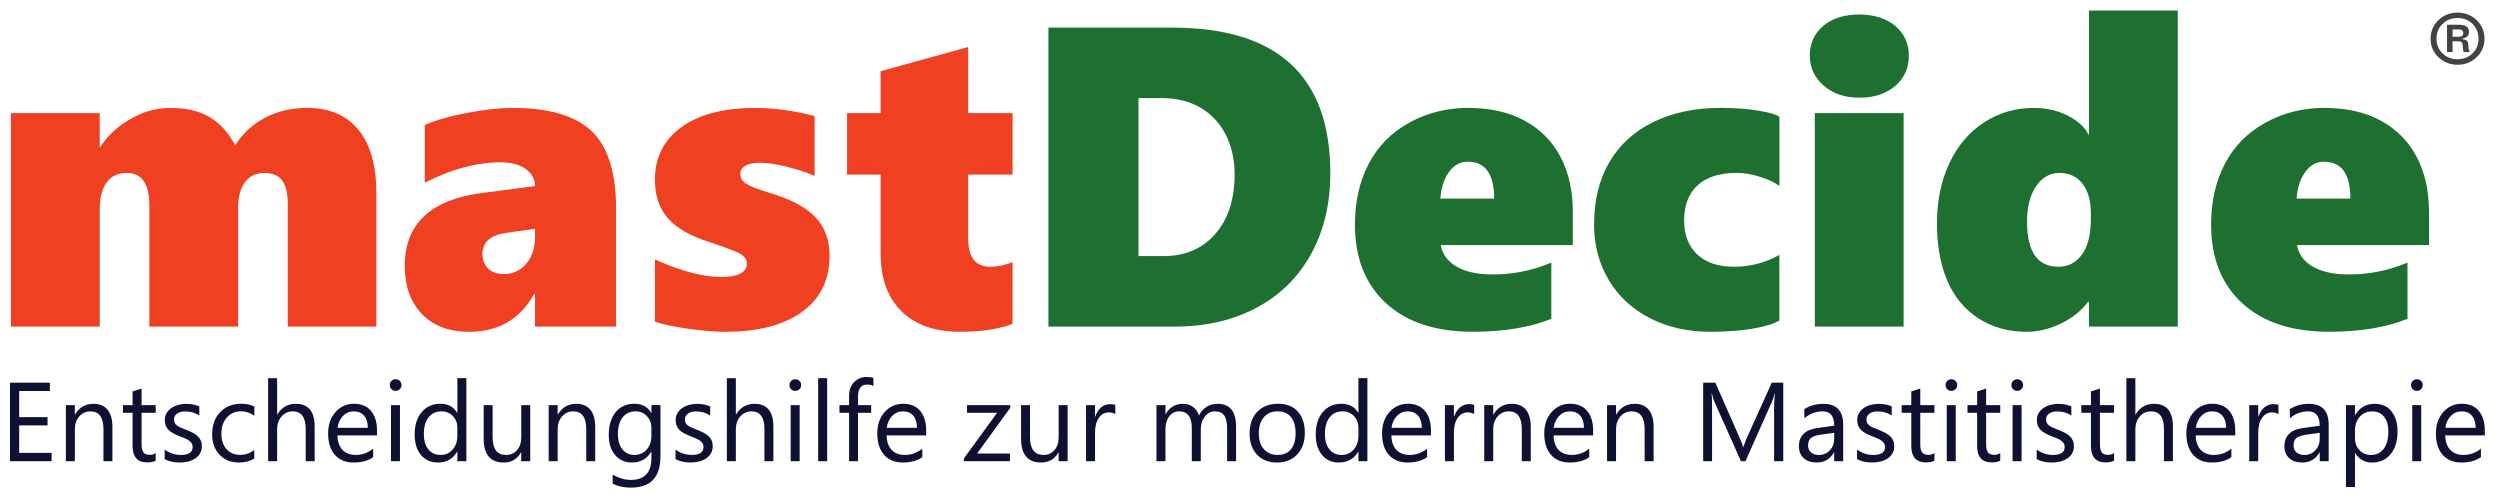 <?xml version="1.0" encoding="UTF-8"?> <!-- Generator: Adobe Illustrator 25.1.0, SVG Export Plug-In . SVG Version: 6.00 Build 0) --> <svg xmlns="http://www.w3.org/2000/svg" xmlns:xlink="http://www.w3.org/1999/xlink" version="1.1" id="Layer_1" x="0px" y="0px" viewBox="0 0 914.67 182" style="enable-background:new 0 0 914.67 182;" xml:space="preserve"> <style type="text/css"> .st0{fill:#0E1131;} .st1{fill:#F04022;} .st2{fill:#1D702F;} .st3{fill:#444344;} </style> <g id="XMLID_2_"> <path class="st0" d="M18.89,168.74H3.66V140h14.59v3.05H7.02v9.56H17.4v3.03H7.02v10.06h11.86V168.74z"></path> <path class="st0" d="M41.14,168.74h-3.29v-11.7c0-4.36-1.59-6.53-4.77-6.53c-1.64,0-3,0.62-4.08,1.85 c-1.08,1.24-1.61,2.8-1.61,4.68v11.7H24.1v-20.52h3.29v3.41h0.08c1.55-2.59,3.79-3.89,6.73-3.89c2.24,0,3.96,0.72,5.15,2.17 c1.19,1.45,1.78,3.54,1.78,6.28V168.74z"></path> <path class="st0" d="M56.97,168.54c-0.77,0.43-1.8,0.64-3.07,0.64c-3.59,0-5.39-2-5.39-6.01v-12.14h-3.53v-2.81h3.53v-5.01 l3.29-1.06v6.07h5.17v2.81H51.8v11.56c0,1.38,0.23,2.36,0.7,2.95c0.47,0.59,1.24,0.88,2.32,0.88c0.83,0,1.54-0.23,2.14-0.68V168.54 z"></path> <path class="st0" d="M60.24,168v-3.53c1.79,1.32,3.76,1.98,5.91,1.98c2.89,0,4.33-0.96,4.33-2.89c0-0.55-0.12-1.01-0.37-1.39 c-0.25-0.38-0.58-0.72-1-1.01c-0.42-0.29-0.92-0.56-1.48-0.79c-0.57-0.23-1.18-0.48-1.83-0.73c-0.91-0.36-1.71-0.72-2.4-1.09 c-0.69-0.37-1.26-0.78-1.72-1.24s-0.81-0.99-1.04-1.57c-0.23-0.59-0.35-1.28-0.35-2.06c0-0.96,0.22-1.81,0.66-2.55 s1.03-1.36,1.76-1.86c0.73-0.5,1.57-0.88,2.52-1.13s1.91-0.38,2.92-0.38c1.78,0,3.37,0.31,4.77,0.92v3.33 c-1.51-0.99-3.25-1.48-5.21-1.48c-0.61,0-1.17,0.07-1.66,0.21c-0.49,0.14-0.92,0.34-1.27,0.59s-0.63,0.56-0.82,0.91 c-0.19,0.35-0.29,0.74-0.29,1.17c0,0.54,0.1,0.98,0.29,1.34c0.19,0.36,0.48,0.68,0.85,0.96c0.37,0.28,0.83,0.54,1.36,0.76 c0.53,0.23,1.14,0.47,1.82,0.74c0.91,0.35,1.72,0.71,2.44,1.07c0.72,0.37,1.34,0.78,1.84,1.24c0.51,0.46,0.9,0.99,1.17,1.59 s0.41,1.32,0.41,2.14c0,1.02-0.22,1.9-0.67,2.65s-1.05,1.37-1.79,1.86c-0.75,0.5-1.61,0.86-2.59,1.1s-2,0.36-3.07,0.36 C63.62,169.22,61.79,168.81,60.24,168z"></path> <path class="st0" d="M93.01,167.8c-1.58,0.95-3.45,1.42-5.61,1.42c-2.93,0-5.29-0.95-7.08-2.86c-1.8-1.9-2.7-4.37-2.7-7.41 c0-3.38,0.97-6.1,2.91-8.15c1.94-2.05,4.52-3.08,7.76-3.08c1.8,0,3.39,0.33,4.77,1v3.37c-1.52-1.07-3.15-1.6-4.89-1.6 c-2.1,0-3.82,0.75-5.16,2.25c-1.34,1.5-2.01,3.48-2.01,5.92c0,2.41,0.63,4.3,1.89,5.69s2.96,2.08,5.08,2.08 c1.79,0,3.47-0.59,5.05-1.78V167.8z"></path> <path class="st0" d="M115.14,168.74h-3.29v-11.82c0-4.28-1.59-6.41-4.77-6.41c-1.6,0-2.95,0.62-4.05,1.85 c-1.1,1.24-1.64,2.82-1.64,4.76v11.62H98.1v-30.38h3.29v13.27h0.08c1.58-2.59,3.82-3.89,6.73-3.89c4.62,0,6.93,2.79,6.93,8.36 V168.74z"></path> <path class="st0" d="M137.95,159.3h-14.49c0.05,2.29,0.67,4.05,1.84,5.29c1.18,1.24,2.79,1.86,4.85,1.86 c2.31,0,4.44-0.76,6.37-2.28v3.09c-1.8,1.31-4.19,1.96-7.15,1.96c-2.9,0-5.18-0.93-6.83-2.8c-1.66-1.86-2.49-4.49-2.49-7.87 c0-3.19,0.91-5.79,2.72-7.81c1.81-2.01,4.06-3.02,6.74-3.02c2.69,0,4.76,0.87,6.23,2.61c1.47,1.74,2.2,4.15,2.2,7.23V159.3z M134.58,156.52c-0.01-1.9-0.47-3.37-1.37-4.43c-0.9-1.05-2.15-1.58-3.76-1.58c-1.55,0-2.87,0.55-3.95,1.66 c-1.08,1.11-1.75,2.56-2,4.35H134.58z"></path> <path class="st0" d="M144.73,143.01c-0.59,0-1.09-0.2-1.5-0.6c-0.41-0.4-0.62-0.91-0.62-1.52c0-0.61,0.21-1.12,0.62-1.53 c0.41-0.41,0.92-0.61,1.5-0.61c0.6,0,1.11,0.2,1.53,0.61c0.42,0.41,0.63,0.92,0.63,1.53c0,0.59-0.21,1.09-0.63,1.5 S145.33,143.01,144.73,143.01z M146.33,168.74h-3.29v-20.52h3.29V168.74z"></path> <path class="st0" d="M170.62,168.74h-3.29v-3.49h-0.08c-1.52,2.65-3.87,3.97-7.05,3.97c-2.58,0-4.64-0.92-6.18-2.76 c-1.54-1.84-2.31-4.34-2.31-7.51c0-3.39,0.85-6.11,2.57-8.16c1.71-2.04,3.99-3.07,6.83-3.07c2.82,0,4.87,1.11,6.15,3.33h0.08 v-12.71h3.29V168.74z M167.33,159.46v-3.03c0-1.66-0.55-3.06-1.64-4.21c-1.1-1.15-2.49-1.72-4.17-1.72c-2,0-3.58,0.74-4.73,2.2 c-1.15,1.47-1.72,3.5-1.72,6.09c0,2.37,0.55,4.23,1.65,5.6c1.1,1.37,2.58,2.05,4.44,2.05c1.83,0,3.32-0.66,4.46-1.98 C166.76,163.15,167.33,161.48,167.33,159.46z"></path> <path class="st0" d="M193.99,168.74h-3.29v-3.25h-0.08c-1.36,2.49-3.47,3.73-6.33,3.73c-4.89,0-7.33-2.91-7.33-8.74v-12.26h3.27 v11.74c0,4.33,1.66,6.49,4.97,6.49c1.6,0,2.92-0.59,3.96-1.77c1.04-1.18,1.55-2.73,1.55-4.64v-11.82h3.29V168.74z"></path> <path class="st0" d="M217.78,168.74h-3.29v-11.7c0-4.36-1.59-6.53-4.77-6.53c-1.64,0-3,0.62-4.08,1.85 c-1.08,1.24-1.61,2.8-1.61,4.68v11.7h-3.29v-20.52h3.29v3.41h0.08c1.55-2.59,3.79-3.89,6.73-3.89c2.24,0,3.96,0.72,5.15,2.17 c1.19,1.45,1.78,3.54,1.78,6.28V168.74z"></path> <path class="st0" d="M241.62,167.1c0,7.54-3.61,11.3-10.82,11.3c-2.54,0-4.76-0.48-6.65-1.44v-3.29c2.31,1.28,4.52,1.92,6.61,1.92 c5.05,0,7.58-2.69,7.58-8.06v-2.25h-0.08c-1.56,2.62-3.91,3.93-7.05,3.93c-2.55,0-4.61-0.91-6.16-2.74 c-1.56-1.82-2.33-4.27-2.33-7.34c0-3.49,0.84-6.26,2.52-8.32c1.68-2.06,3.97-3.09,6.88-3.09c2.77,0,4.82,1.11,6.15,3.33h0.08v-2.85 h3.29V167.1z M238.33,159.46v-3.03c0-1.63-0.55-3.03-1.65-4.19c-1.1-1.16-2.48-1.74-4.12-1.74c-2.03,0-3.62,0.74-4.77,2.21 s-1.72,3.54-1.72,6.2c0,2.29,0.55,4.11,1.65,5.48c1.1,1.37,2.56,2.05,4.38,2.05c1.84,0,3.34-0.65,4.5-1.96 C237.75,163.18,238.33,161.51,238.33,159.46z"></path> <path class="st0" d="M247.15,168v-3.53c1.79,1.32,3.76,1.98,5.91,1.98c2.89,0,4.33-0.96,4.33-2.89c0-0.55-0.12-1.01-0.37-1.39 c-0.25-0.38-0.58-0.72-1-1.01c-0.42-0.29-0.92-0.56-1.48-0.79c-0.57-0.23-1.18-0.48-1.83-0.73c-0.91-0.36-1.71-0.72-2.4-1.09 c-0.69-0.37-1.26-0.78-1.72-1.24s-0.81-0.99-1.04-1.57c-0.23-0.59-0.35-1.28-0.35-2.06c0-0.96,0.22-1.81,0.66-2.55 s1.03-1.36,1.76-1.86c0.73-0.5,1.57-0.88,2.52-1.13s1.91-0.38,2.92-0.38c1.78,0,3.37,0.31,4.77,0.92v3.33 c-1.51-0.99-3.25-1.48-5.21-1.48c-0.61,0-1.17,0.07-1.66,0.21c-0.49,0.14-0.92,0.34-1.27,0.59s-0.63,0.56-0.82,0.91 c-0.19,0.35-0.29,0.74-0.29,1.17c0,0.54,0.1,0.98,0.29,1.34c0.19,0.36,0.48,0.68,0.85,0.96c0.37,0.28,0.83,0.54,1.36,0.76 c0.53,0.23,1.14,0.47,1.82,0.74c0.91,0.35,1.72,0.71,2.44,1.07c0.72,0.37,1.34,0.78,1.84,1.24c0.51,0.46,0.9,0.99,1.17,1.59 s0.41,1.32,0.41,2.14c0,1.02-0.22,1.9-0.67,2.65s-1.05,1.37-1.79,1.86c-0.75,0.5-1.61,0.86-2.59,1.1c-0.98,0.24-2,0.36-3.07,0.36 C250.53,169.22,248.7,168.81,247.15,168z"></path> <path class="st0" d="M282.97,168.74h-3.29v-11.82c0-4.28-1.59-6.41-4.77-6.41c-1.6,0-2.95,0.62-4.05,1.85 c-1.1,1.24-1.64,2.82-1.64,4.76v11.62h-3.29v-30.38h3.29v13.27h0.08c1.58-2.59,3.82-3.89,6.73-3.89c4.62,0,6.93,2.79,6.93,8.36 V168.74z"></path> <path class="st0" d="M290.96,143.01c-0.59,0-1.09-0.2-1.5-0.6c-0.41-0.4-0.62-0.91-0.62-1.52c0-0.61,0.21-1.12,0.62-1.53 c0.41-0.41,0.92-0.61,1.5-0.61c0.6,0,1.11,0.2,1.53,0.61c0.42,0.41,0.63,0.92,0.63,1.53c0,0.59-0.21,1.09-0.63,1.5 S291.57,143.01,290.96,143.01z M292.57,168.74h-3.29v-20.52h3.29V168.74z"></path> <path class="st0" d="M302.63,168.74h-3.29v-30.38h3.29V168.74z"></path> <path class="st0" d="M319.55,141.24c-0.64-0.36-1.37-0.54-2.18-0.54c-2.3,0-3.45,1.45-3.45,4.35v3.17h4.81v2.81h-4.81v17.72h-3.27 v-17.72h-3.51v-2.81h3.51v-3.33c0-2.15,0.62-3.85,1.86-5.1s2.79-1.87,4.65-1.87c1,0,1.8,0.12,2.39,0.36V141.24z"></path> <path class="st0" d="M338.87,159.3h-14.49c0.05,2.29,0.67,4.05,1.84,5.29c1.18,1.24,2.79,1.86,4.85,1.86 c2.31,0,4.44-0.76,6.37-2.28v3.09c-1.8,1.31-4.19,1.96-7.15,1.96c-2.9,0-5.18-0.93-6.83-2.8c-1.66-1.86-2.49-4.49-2.49-7.87 c0-3.19,0.91-5.79,2.72-7.81c1.81-2.01,4.06-3.02,6.74-3.02s4.76,0.87,6.23,2.61c1.47,1.74,2.2,4.15,2.2,7.23V159.3z M335.5,156.52 c-0.01-1.9-0.47-3.37-1.37-4.43c-0.9-1.05-2.15-1.58-3.76-1.58c-1.55,0-2.87,0.55-3.95,1.66c-1.08,1.11-1.75,2.56-2,4.35H335.5z"></path> <path class="st0" d="M369.64,149.16l-12.15,16.77h12.02v2.81h-16.85v-1.02l12.15-16.69h-11v-2.81h15.83V149.16z"></path> <path class="st0" d="M390.61,168.74h-3.29v-3.25h-0.08c-1.36,2.49-3.47,3.73-6.33,3.73c-4.89,0-7.33-2.91-7.33-8.74v-12.26h3.27 v11.74c0,4.33,1.66,6.49,4.97,6.49c1.6,0,2.92-0.59,3.96-1.77c1.04-1.18,1.55-2.73,1.55-4.64v-11.82h3.29V168.74z"></path> <path class="st0" d="M408.06,151.55c-0.57-0.44-1.4-0.66-2.49-0.66c-1.4,0-2.58,0.66-3.52,1.98c-0.94,1.32-1.41,3.13-1.41,5.41 v10.46h-3.29v-20.52h3.29v4.23h0.08c0.47-1.44,1.18-2.57,2.14-3.38s2.04-1.21,3.23-1.21c0.85,0,1.51,0.09,1.96,0.28V151.55z"></path> <path class="st0" d="M452.26,168.74h-3.29v-11.78c0-2.27-0.35-3.91-1.05-4.93c-0.7-1.02-1.88-1.52-3.54-1.52 c-1.4,0-2.6,0.64-3.58,1.92c-0.98,1.28-1.47,2.82-1.47,4.61v11.7h-3.29v-12.18c0-4.04-1.56-6.05-4.67-6.05 c-1.44,0-2.63,0.6-3.57,1.81c-0.94,1.21-1.4,2.78-1.4,4.72v11.7h-3.29v-20.52h3.29v3.25h0.08c1.46-2.49,3.58-3.73,6.37-3.73 c1.4,0,2.62,0.39,3.67,1.17c1.04,0.78,1.76,1.81,2.14,3.08c1.52-2.83,3.79-4.25,6.81-4.25c4.52,0,6.77,2.79,6.77,8.36V168.74z"></path> <path class="st0" d="M467.17,169.22c-3.03,0-5.45-0.96-7.26-2.88c-1.81-1.92-2.72-4.46-2.72-7.63c0-3.45,0.94-6.14,2.83-8.08 c1.88-1.94,4.43-2.91,7.64-2.91c3.06,0,5.45,0.94,7.16,2.83s2.58,4.5,2.58,7.84c0,3.27-0.93,5.9-2.78,7.87 C472.77,168.24,470.29,169.22,467.17,169.22z M467.41,150.5c-2.11,0-3.78,0.72-5.01,2.15c-1.23,1.44-1.84,3.42-1.84,5.94 c0,2.43,0.62,4.35,1.86,5.75c1.24,1.4,2.91,2.1,4.99,2.1c2.12,0,3.76-0.69,4.9-2.06c1.14-1.38,1.71-3.33,1.71-5.87 c0-2.57-0.57-4.54-1.71-5.93C471.17,151.2,469.54,150.5,467.41,150.5z"></path> <path class="st0" d="M500.28,168.74H497v-3.49h-0.08c-1.52,2.65-3.88,3.97-7.05,3.97c-2.58,0-4.64-0.92-6.18-2.76 c-1.54-1.84-2.31-4.34-2.31-7.51c0-3.39,0.85-6.11,2.57-8.16c1.71-2.04,3.99-3.07,6.83-3.07c2.82,0,4.87,1.11,6.15,3.33H497v-12.71 h3.29V168.74z M497,159.46v-3.03c0-1.66-0.55-3.06-1.64-4.21s-2.48-1.72-4.17-1.72c-2,0-3.58,0.74-4.73,2.2 c-1.15,1.47-1.72,3.5-1.72,6.09c0,2.37,0.55,4.23,1.65,5.6c1.1,1.37,2.58,2.05,4.44,2.05c1.83,0,3.32-0.66,4.46-1.98 C496.43,163.15,497,161.48,497,159.46z"></path> <path class="st0" d="M523.55,159.3h-14.49c0.05,2.29,0.67,4.05,1.84,5.29c1.18,1.24,2.79,1.86,4.85,1.86 c2.31,0,4.44-0.76,6.37-2.28v3.09c-1.8,1.31-4.19,1.96-7.15,1.96c-2.9,0-5.18-0.93-6.83-2.8c-1.66-1.86-2.49-4.49-2.49-7.87 c0-3.19,0.91-5.79,2.72-7.81s4.06-3.02,6.74-3.02c2.69,0,4.76,0.87,6.23,2.61s2.2,4.15,2.2,7.23V159.3z M520.19,156.52 c-0.01-1.9-0.47-3.37-1.37-4.43c-0.9-1.05-2.15-1.58-3.76-1.58c-1.55,0-2.87,0.55-3.95,1.66c-1.08,1.11-1.75,2.56-2,4.35H520.19z"></path> <path class="st0" d="M539.35,151.55c-0.57-0.44-1.4-0.66-2.48-0.66c-1.4,0-2.58,0.66-3.52,1.98c-0.94,1.32-1.41,3.13-1.41,5.41 v10.46h-3.29v-20.52h3.29v4.23h0.08c0.47-1.44,1.18-2.57,2.14-3.38s2.04-1.21,3.23-1.21c0.86,0,1.51,0.09,1.96,0.28V151.55z"></path> <path class="st0" d="M560.07,168.74h-3.29v-11.7c0-4.36-1.59-6.53-4.77-6.53c-1.64,0-3,0.62-4.08,1.85 c-1.08,1.24-1.61,2.8-1.61,4.68v11.7h-3.29v-20.52h3.29v3.41h0.08c1.55-2.59,3.79-3.89,6.73-3.89c2.24,0,3.96,0.72,5.15,2.17 c1.19,1.45,1.78,3.54,1.78,6.28V168.74z"></path> <path class="st0" d="M582.88,159.3H568.4c0.05,2.29,0.67,4.05,1.84,5.29s2.79,1.86,4.85,1.86c2.31,0,4.44-0.76,6.37-2.28v3.09 c-1.8,1.31-4.19,1.96-7.15,1.96c-2.9,0-5.18-0.93-6.83-2.8c-1.66-1.86-2.49-4.49-2.49-7.87c0-3.19,0.91-5.79,2.72-7.81 s4.06-3.02,6.74-3.02c2.69,0,4.76,0.87,6.23,2.61s2.2,4.15,2.2,7.23V159.3z M579.52,156.52c-0.01-1.9-0.47-3.37-1.37-4.43 c-0.9-1.05-2.15-1.58-3.76-1.58c-1.55,0-2.87,0.55-3.95,1.66c-1.08,1.11-1.75,2.56-2,4.35H579.52z"></path> <path class="st0" d="M605.01,168.74h-3.29v-11.7c0-4.36-1.59-6.53-4.77-6.53c-1.64,0-3,0.62-4.08,1.85 c-1.08,1.24-1.61,2.8-1.61,4.68v11.7h-3.29v-20.52h3.29v3.41h0.08c1.55-2.59,3.79-3.89,6.73-3.89c2.24,0,3.96,0.72,5.15,2.17 c1.19,1.45,1.78,3.54,1.78,6.28V168.74z"></path> <path class="st0" d="M652.44,168.74h-3.35v-19.28c0-1.52,0.09-3.39,0.28-5.59h-0.08c-0.32,1.3-0.61,2.22-0.86,2.79l-9.82,22.08 h-1.64l-9.8-21.92c-0.28-0.64-0.57-1.62-0.86-2.95h-0.08c0.11,1.15,0.16,3.03,0.16,5.63v19.24h-3.25V140h4.45l8.82,20.04 c0.68,1.54,1.12,2.69,1.32,3.45h0.12c0.57-1.58,1.04-2.75,1.38-3.53l9-19.96h4.21V168.74z"></path> <path class="st0" d="M674.36,168.74h-3.29v-3.21H671c-1.43,2.46-3.53,3.69-6.31,3.69c-2.04,0-3.64-0.54-4.8-1.62 s-1.73-2.52-1.73-4.31c0-3.83,2.26-6.07,6.77-6.69l6.15-0.86c0-3.49-1.41-5.23-4.23-5.23c-2.47,0-4.7,0.84-6.69,2.53v-3.37 c2.02-1.28,4.34-1.92,6.97-1.92c4.82,0,7.23,2.55,7.23,7.66V168.74z M671.08,158.36l-4.95,0.68c-1.52,0.21-2.67,0.59-3.45,1.13 c-0.78,0.54-1.16,1.5-1.16,2.88c0,1,0.36,1.82,1.07,2.46c0.71,0.63,1.67,0.95,2.86,0.95c1.63,0,2.98-0.57,4.04-1.71 s1.59-2.59,1.59-4.34V158.36z"></path> <path class="st0" d="M679.44,168v-3.53c1.79,1.32,3.76,1.98,5.91,1.98c2.89,0,4.33-0.96,4.33-2.89c0-0.55-0.12-1.01-0.37-1.39 s-0.58-0.72-1-1.01s-0.92-0.56-1.48-0.79c-0.57-0.23-1.18-0.48-1.83-0.73c-0.91-0.36-1.71-0.72-2.4-1.09 c-0.69-0.37-1.26-0.78-1.72-1.24s-0.81-0.99-1.04-1.57c-0.23-0.59-0.35-1.28-0.35-2.06c0-0.96,0.22-1.81,0.66-2.55 c0.44-0.74,1.03-1.36,1.76-1.86c0.74-0.5,1.57-0.88,2.52-1.13s1.91-0.38,2.92-0.38c1.78,0,3.37,0.31,4.77,0.92v3.33 c-1.51-0.99-3.25-1.48-5.21-1.48c-0.61,0-1.17,0.07-1.66,0.21c-0.49,0.14-0.92,0.34-1.27,0.59c-0.35,0.25-0.63,0.56-0.82,0.91 c-0.19,0.35-0.29,0.74-0.29,1.17c0,0.54,0.1,0.98,0.29,1.34c0.19,0.36,0.48,0.68,0.85,0.96c0.37,0.28,0.83,0.54,1.36,0.76 c0.53,0.23,1.14,0.47,1.82,0.74c0.91,0.35,1.72,0.71,2.44,1.07c0.72,0.37,1.34,0.78,1.84,1.24s0.9,0.99,1.17,1.59 c0.27,0.6,0.41,1.32,0.41,2.14c0,1.02-0.22,1.9-0.67,2.65s-1.04,1.37-1.79,1.86c-0.75,0.5-1.61,0.86-2.58,1.1s-2,0.36-3.07,0.36 C682.82,169.22,680.99,168.81,679.44,168z"></path> <path class="st0" d="M707.74,168.54c-0.78,0.43-1.8,0.64-3.07,0.64c-3.59,0-5.39-2-5.39-6.01v-12.14h-3.53v-2.81h3.53v-5.01 l3.29-1.06v6.07h5.17v2.81h-5.17v11.56c0,1.38,0.23,2.36,0.7,2.95c0.47,0.59,1.24,0.88,2.33,0.88c0.83,0,1.54-0.23,2.14-0.68 V168.54z"></path> <path class="st0" d="M713.93,143.01c-0.59,0-1.09-0.2-1.5-0.6c-0.41-0.4-0.62-0.91-0.62-1.52c0-0.61,0.21-1.12,0.62-1.53 c0.41-0.41,0.92-0.61,1.5-0.61c0.6,0,1.11,0.2,1.53,0.61c0.42,0.41,0.63,0.92,0.63,1.53c0,0.59-0.21,1.09-0.63,1.5 S714.53,143.01,713.93,143.01z M715.54,168.74h-3.29v-20.52h3.29V168.74z"></path> <path class="st0" d="M731.83,168.54c-0.78,0.43-1.8,0.64-3.07,0.64c-3.59,0-5.39-2-5.39-6.01v-12.14h-3.53v-2.81h3.53v-5.01 l3.29-1.06v6.07h5.17v2.81h-5.17v11.56c0,1.38,0.23,2.36,0.7,2.95c0.47,0.59,1.24,0.88,2.33,0.88c0.83,0,1.54-0.23,2.14-0.68 V168.54z"></path> <path class="st0" d="M738.03,143.01c-0.59,0-1.09-0.2-1.5-0.6c-0.41-0.4-0.62-0.91-0.62-1.52c0-0.61,0.21-1.12,0.62-1.53 c0.41-0.41,0.92-0.61,1.5-0.61c0.6,0,1.11,0.2,1.53,0.61c0.42,0.41,0.63,0.92,0.63,1.53c0,0.59-0.21,1.09-0.63,1.5 S738.63,143.01,738.03,143.01z M739.63,168.74h-3.29v-20.52h3.29V168.74z"></path> <path class="st0" d="M745.16,168v-3.53c1.79,1.32,3.76,1.98,5.91,1.98c2.89,0,4.33-0.96,4.33-2.89c0-0.55-0.12-1.01-0.37-1.39 s-0.58-0.72-1-1.01s-0.92-0.56-1.48-0.79c-0.57-0.23-1.18-0.48-1.83-0.73c-0.91-0.36-1.71-0.72-2.4-1.09 c-0.69-0.37-1.26-0.78-1.72-1.24s-0.81-0.99-1.04-1.57c-0.23-0.59-0.35-1.28-0.35-2.06c0-0.96,0.22-1.81,0.66-2.55 c0.44-0.74,1.03-1.36,1.76-1.86c0.74-0.5,1.57-0.88,2.52-1.13s1.91-0.38,2.92-0.38c1.78,0,3.37,0.31,4.77,0.92v3.33 c-1.51-0.99-3.25-1.48-5.21-1.48c-0.61,0-1.17,0.07-1.66,0.21c-0.49,0.14-0.92,0.34-1.27,0.59c-0.35,0.25-0.63,0.56-0.82,0.91 c-0.19,0.35-0.29,0.74-0.29,1.17c0,0.54,0.1,0.98,0.29,1.34c0.19,0.36,0.48,0.68,0.85,0.96c0.37,0.28,0.83,0.54,1.36,0.76 c0.53,0.23,1.14,0.47,1.82,0.74c0.91,0.35,1.72,0.71,2.44,1.07c0.72,0.37,1.34,0.78,1.84,1.24s0.9,0.99,1.17,1.59 c0.27,0.6,0.41,1.32,0.41,2.14c0,1.02-0.22,1.9-0.67,2.65s-1.04,1.37-1.79,1.86c-0.75,0.5-1.61,0.86-2.58,1.1s-2,0.36-3.07,0.36 C748.54,169.22,746.71,168.81,745.16,168z"></path> <path class="st0" d="M773.47,168.54c-0.78,0.43-1.8,0.64-3.07,0.64c-3.59,0-5.39-2-5.39-6.01v-12.14h-3.53v-2.81h3.53v-5.01 l3.29-1.06v6.07h5.17v2.81h-5.17v11.56c0,1.38,0.23,2.36,0.7,2.95c0.47,0.59,1.24,0.88,2.33,0.88c0.83,0,1.54-0.23,2.14-0.68 V168.54z"></path> <path class="st0" d="M795.01,168.74h-3.29v-11.82c0-4.28-1.59-6.41-4.77-6.41c-1.6,0-2.95,0.62-4.05,1.85 c-1.1,1.24-1.64,2.82-1.64,4.76v11.62h-3.29v-30.38h3.29v13.27h0.08c1.58-2.59,3.82-3.89,6.73-3.89c4.62,0,6.93,2.79,6.93,8.36 V168.74z"></path> <path class="st0" d="M817.82,159.3h-14.49c0.05,2.29,0.67,4.05,1.84,5.29s2.79,1.86,4.85,1.86c2.31,0,4.44-0.76,6.37-2.28v3.09 c-1.8,1.31-4.19,1.96-7.15,1.96c-2.9,0-5.18-0.93-6.83-2.8c-1.66-1.86-2.49-4.49-2.49-7.87c0-3.19,0.91-5.79,2.72-7.81 s4.06-3.02,6.74-3.02c2.69,0,4.76,0.87,6.23,2.61s2.2,4.15,2.2,7.23V159.3z M814.46,156.52c-0.01-1.9-0.47-3.37-1.37-4.43 c-0.9-1.05-2.15-1.58-3.76-1.58c-1.55,0-2.87,0.55-3.95,1.66c-1.08,1.11-1.75,2.56-2,4.35H814.46z"></path> <path class="st0" d="M833.62,151.55c-0.57-0.44-1.4-0.66-2.48-0.66c-1.4,0-2.58,0.66-3.52,1.98c-0.94,1.32-1.41,3.13-1.41,5.41 v10.46h-3.29v-20.52h3.29v4.23h0.08c0.47-1.44,1.18-2.57,2.14-3.38s2.04-1.21,3.23-1.21c0.86,0,1.51,0.09,1.96,0.28V151.55z"></path> <path class="st0" d="M852,168.74h-3.29v-3.21h-0.08c-1.43,2.46-3.53,3.69-6.31,3.69c-2.04,0-3.64-0.54-4.8-1.62 s-1.73-2.52-1.73-4.31c0-3.83,2.26-6.07,6.77-6.69l6.15-0.86c0-3.49-1.41-5.23-4.23-5.23c-2.47,0-4.7,0.84-6.69,2.53v-3.37 c2.02-1.28,4.34-1.92,6.97-1.92c4.82,0,7.23,2.55,7.23,7.66V168.74z M848.71,158.36l-4.95,0.68c-1.52,0.21-2.67,0.59-3.45,1.13 c-0.78,0.54-1.16,1.5-1.16,2.88c0,1,0.36,1.82,1.07,2.46c0.71,0.63,1.67,0.95,2.86,0.95c1.63,0,2.98-0.57,4.04-1.71 s1.59-2.59,1.59-4.34V158.36z"></path> <path class="st0" d="M861.68,165.77h-0.08v12.41h-3.29v-29.96h3.29v3.61h0.08c1.62-2.73,3.98-4.09,7.09-4.09 c2.65,0,4.71,0.92,6.19,2.76c1.48,1.84,2.22,4.3,2.22,7.38c0,3.43-0.83,6.18-2.5,8.25s-3.96,3.1-6.85,3.1 C865.17,169.22,863.12,168.07,861.68,165.77z M861.6,157.5v2.87c0,1.7,0.55,3.14,1.65,4.32c1.1,1.18,2.5,1.77,4.2,1.77 c1.99,0,3.55-0.76,4.68-2.28c1.13-1.52,1.69-3.64,1.69-6.35c0-2.29-0.53-4.08-1.58-5.37s-2.48-1.94-4.29-1.94 c-1.91,0-3.45,0.67-4.61,1.99C862.18,153.83,861.6,155.49,861.6,157.5z"></path> <path class="st0" d="M884.25,143.01c-0.59,0-1.09-0.2-1.5-0.6c-0.41-0.4-0.62-0.91-0.62-1.52c0-0.61,0.21-1.12,0.62-1.53 c0.41-0.41,0.92-0.61,1.5-0.61c0.6,0,1.11,0.2,1.53,0.61c0.42,0.41,0.63,0.92,0.63,1.53c0,0.59-0.21,1.09-0.63,1.5 S884.85,143.01,884.25,143.01z M885.85,168.74h-3.29v-20.52h3.29V168.74z"></path> <path class="st0" d="M909.12,159.3h-14.49c0.05,2.29,0.67,4.05,1.84,5.29s2.79,1.86,4.85,1.86c2.31,0,4.44-0.76,6.37-2.28v3.09 c-1.8,1.31-4.19,1.96-7.15,1.96c-2.9,0-5.18-0.93-6.83-2.8c-1.66-1.86-2.49-4.49-2.49-7.87c0-3.19,0.91-5.79,2.72-7.81 s4.06-3.02,6.74-3.02c2.69,0,4.76,0.87,6.23,2.61s2.2,4.15,2.2,7.23V159.3z M905.76,156.52c-0.01-1.9-0.47-3.37-1.37-4.43 c-0.9-1.05-2.15-1.58-3.76-1.58c-1.55,0-2.87,0.55-3.95,1.66c-1.08,1.11-1.75,2.56-2,4.35H905.76z"></path> </g> <g id="XMLID_3_"> <path class="st1" d="M105.28,119.49v-45c0-3.76-0.67-6.57-2.02-8.43c-1.35-1.86-3.55-2.78-6.6-2.78c-3,0-5.34,1.13-7.02,3.39 c-1.68,2.26-2.52,5.4-2.52,9.42v43.4H54.64V75.25c0-7.98-2.72-11.97-8.16-11.97c-3.31,0-5.8,1.16-7.47,3.47 c-1.68,2.31-2.52,5.63-2.52,9.95v42.79H3.99v-78.1h32.49v12.36h0.31c1.22-2.19,3.17-4.41,5.83-6.67c2.67-2.26,5.68-4.09,9.04-5.49 c3.36-1.4,6.99-2.1,10.91-2.1c5.54,0,10.21,1.09,14,3.28c3.79,2.19,6.95,5.64,9.5,10.37c2.75-4.37,6.41-7.74,10.98-10.11 c4.58-2.36,9.66-3.55,15.25-3.55c8.19,0,14.47,2.67,18.84,8.01c4.37,5.34,6.56,13.04,6.56,23.11v48.89H105.28z"></path> <path class="st1" d="M195.74,119.49v-11.9h-0.3c-5.19,9.2-13.12,13.81-23.8,13.81c-7.37,0-13.15-2.19-17.31-6.56 c-4.17-4.37-6.25-10.22-6.25-17.54c0-15.36,9.43-24.25,28.3-26.7l19.37-2.52c0-2.54-1.14-4.63-3.43-6.25 c-2.29-1.63-5.37-2.44-9.23-2.44c-8.75,0-17.98,2.49-27.69,7.47V45.73c4.22-1.83,9.51-3.33,15.86-4.5 c6.36-1.17,11.8-1.75,16.32-1.75c13.27,0,22.89,2.84,28.87,8.5c5.97,5.67,8.96,15.14,8.96,28.41v43.09H195.74z M176.52,92.94 c0,2.14,0.67,3.89,2.02,5.26c1.35,1.37,3.27,2.06,5.76,2.06c3.41,0,6.17-1.27,8.28-3.81c2.11-2.54,3.17-5.8,3.17-9.76v-2.97 l-10.98,1.53C179.27,86.16,176.52,88.72,176.52,92.94z"></path> <path class="st1" d="M303.52,93.56c0,8.85-3.37,15.7-10.11,20.56c-6.74,4.86-16.13,7.28-28.18,7.28c-3.51,0-7.84-0.36-13-1.07 c-5.16-0.71-9.37-1.58-12.62-2.59V94.93c9.61,4.27,17.64,6.41,24.1,6.41c6.36,0,9.53-1.65,9.53-4.96c0-1.37-0.74-2.5-2.21-3.39 c-1.48-0.89-5.34-2.38-11.59-4.46c-6.92-2.19-11.95-5.08-15.1-8.69c-3.15-3.61-4.73-8.31-4.73-14.11c0-8.08,3.22-14.48,9.65-19.18 c6.43-4.7,15.47-7.06,27.11-7.06c6.81,0,14.03,0.99,21.66,2.97v21.89c-3.2-1.37-6.71-2.52-10.53-3.43 c-3.81-0.92-7.02-1.37-9.61-1.37c-2.14,0-3.84,0.36-5.11,1.07c-1.27,0.71-1.91,1.7-1.91,2.97c0,1.48,0.69,2.67,2.06,3.58 c1.37,0.92,4.12,2.01,8.24,3.28c7.98,2.34,13.7,5.34,17.16,9C301.79,83.11,303.52,87.81,303.52,93.56z"></path> <path class="st1" d="M370.48,118.42c-1.48,0.71-3.89,1.38-7.25,2.02s-7.4,0.95-12.13,0.95c-9.05,0-16.13-2.49-21.24-7.48 c-5.11-4.98-7.67-12.08-7.67-21.28V63.88h-12.28v-22.5h12.28V26.05l32.03-8.85v24.18h16.25v22.5h-16.25V87.3 c0,6.86,2.72,10.3,8.16,10.3c2.54,0,5.24-0.56,8.08-1.68V118.42z"></path> <path class="st2" d="M486.72,63.43c0,11.09-2.33,20.89-6.98,29.4c-4.65,8.52-11.3,15.09-19.95,19.72 c-8.65,4.63-18.61,6.94-29.9,6.94h-46.3V10.11h45.31C467.45,10.11,486.72,27.88,486.72,63.43z M451.71,63.73 c0-5.34-1.08-10.14-3.24-14.42c-2.16-4.27-5.25-7.58-9.27-9.92c-4.02-2.34-8.75-3.51-14.19-3.51h-8.47v57.81h9.23 c7.88,0,14.17-2.71,18.88-8.12C449.36,80.17,451.71,72.89,451.71,63.73z"></path> <path class="st2" d="M527.15,89.66c0.56,3.36,2.49,5.99,5.8,7.89c3.3,1.91,7.68,2.86,13.12,2.86c7.58,0,14.75-1.45,21.51-4.35 v20.59c-7.88,3.15-17.44,4.73-28.68,4.73c-13.63,0-24.23-3.48-31.81-10.45c-7.58-6.97-11.36-16.55-11.36-28.75 c0-8.39,1.67-15.79,5-22.2c3.33-6.41,8.26-11.43,14.8-15.06c6.53-3.63,13.74-5.45,21.62-5.45c8.08,0,15,1.58,20.75,4.73 c5.75,3.15,10.11,7.58,13.08,13.27c2.97,5.7,4.46,12.36,4.46,19.98v12.2H527.15z M546.67,72.66c0-9-3.23-13.5-9.69-13.5 c-2.7,0-4.96,1.23-6.79,3.7c-1.83,2.47-2.9,5.73-3.2,9.8H546.67z"></path> <path class="st2" d="M651.02,117.28c-2.09,1.22-5.37,2.21-9.84,2.97s-9.64,1.14-15.48,1.14c-8.24,0-15.6-1.67-22.08-5 c-6.48-3.33-11.51-8-15.06-14c-3.56-6-5.34-12.74-5.34-20.21c0-8.95,1.89-16.61,5.68-23c3.79-6.38,9.19-11.26,16.21-14.64 c7.02-3.38,15.15-5.07,24.41-5.07c5.08,0,9.65,0.33,13.69,0.99c4.04,0.66,6.65,1.42,7.82,2.29v25.32 c-1.63-1.27-3.97-2.39-7.02-3.36c-3.05-0.97-5.87-1.45-8.47-1.45c-6.36,0-11.17,1.51-14.45,4.54c-3.28,3.03-4.92,7.28-4.92,12.78 c0,5.39,1.61,9.57,4.84,12.55c3.23,2.97,7.67,4.46,13.31,4.46c6.05,0,11.62-1.45,16.7-4.35V117.28z"></path> <path class="st2" d="M698.38,20.33c0,4.58-1.67,8.29-5,11.14c-3.33,2.85-7.72,4.27-13.16,4.27c-5.29,0-9.62-1.47-13-4.42 c-3.38-2.95-5.07-6.61-5.07-10.98c0-4.47,1.64-8.1,4.92-10.87c3.28-2.77,7.67-4.16,13.16-4.16c5.44,0,9.83,1.39,13.16,4.16 C696.71,12.24,698.38,15.86,698.38,20.33z M663.98,119.49v-78.1h32.49v78.1H663.98z"></path> <path class="st2" d="M764.28,119.49v-9.08h-0.3c-2.59,3.41-5.98,6.09-10.14,8.05c-4.17,1.96-8.29,2.94-12.36,2.94 c-6.66,0-12.53-1.64-17.62-4.92c-5.08-3.28-8.89-7.87-11.4-13.77c-2.52-5.9-3.78-12.86-3.78-20.9c0-8.29,1.5-15.64,4.5-22.04 c3-6.41,7.22-11.39,12.66-14.95c5.44-3.56,11.54-5.34,18.31-5.34c3.2,0,6.17,0.46,8.89,1.37c2.72,0.92,5.08,2.15,7.09,3.7 c2.01,1.55,3.29,3.09,3.85,4.61h0.3V3.86h32.49v115.63H764.28z M764.97,78.07c0-4.68-1.03-8.31-3.09-10.91s-4.84-3.89-8.35-3.89 c-3.51,0-6.37,1.61-8.58,4.84c-2.21,3.23-3.32,7.54-3.32,12.93c0,11.03,3.81,16.55,11.44,16.55c3.61,0,6.5-1.49,8.66-4.46 c2.16-2.97,3.24-7.31,3.24-13V78.07z"></path> <path class="st2" d="M840.4,89.66c0.56,3.36,2.49,5.99,5.8,7.89c3.3,1.91,7.68,2.86,13.12,2.86c7.58,0,14.75-1.45,21.51-4.35v20.59 c-7.88,3.15-17.44,4.73-28.68,4.73c-13.63,0-24.23-3.48-31.81-10.45c-7.58-6.97-11.36-16.55-11.36-28.75c0-8.39,1.67-15.79,5-22.2 c3.33-6.41,8.26-11.43,14.8-15.06c6.53-3.63,13.74-5.45,21.62-5.45c8.08,0,15,1.58,20.75,4.73c5.75,3.15,10.11,7.58,13.08,13.27 c2.97,5.7,4.46,12.36,4.46,19.98v12.2H840.4z M859.93,72.66c0-9-3.23-13.5-9.69-13.5c-2.7,0-4.96,1.23-6.79,3.7 c-1.83,2.47-2.9,5.73-3.2,9.8H859.93z"></path> </g> <g id="XMLID_1_"> <path class="st3" d="M899.12,4.61c2.76,0,5.1,0.92,7.03,2.77c1.9,1.82,2.85,4.08,2.85,6.79c0,2.68-0.95,4.93-2.85,6.75 c-1.93,1.85-4.27,2.77-7.03,2.77c-2.73,0-5.06-0.92-6.99-2.77c-1.9-1.82-2.85-4.07-2.85-6.75c0-2.71,0.95-4.97,2.85-6.79 C894.06,5.53,896.39,4.61,899.12,4.61z M899.12,21.67c2.21,0,4.05-0.72,5.5-2.15c1.46-1.46,2.19-3.24,2.19-5.35 c0-2.16-0.73-3.97-2.19-5.43c-1.46-1.43-3.29-2.15-5.5-2.15s-4.03,0.72-5.46,2.15c-1.48,1.43-2.22,3.24-2.22,5.43 c0,2.13,0.74,3.92,2.22,5.35C895.09,20.95,896.91,21.67,899.12,21.67z M903.18,17.65c0.05,0.6,0.2,1.07,0.43,1.41h-2.15 c-0.21-0.29-0.33-0.75-0.35-1.41l-0.08-1.17c-0.05-0.49-0.2-0.85-0.43-1.05c-0.23-0.21-0.61-0.31-1.13-0.31h-2.15v3.94h-2.03V9.06 h4.45c2.39,0,3.59,0.87,3.59,2.62c0,1.3-0.79,2.12-2.38,2.46v0.23c0.78,0.08,1.32,0.25,1.62,0.53c0.3,0.27,0.46,0.72,0.49,1.35 L903.18,17.65z M899.43,13.47c1.2,0,1.8-0.46,1.8-1.37c0-0.88-0.55-1.33-1.64-1.33h-2.26v2.69H899.43z"></path> </g> </svg> 